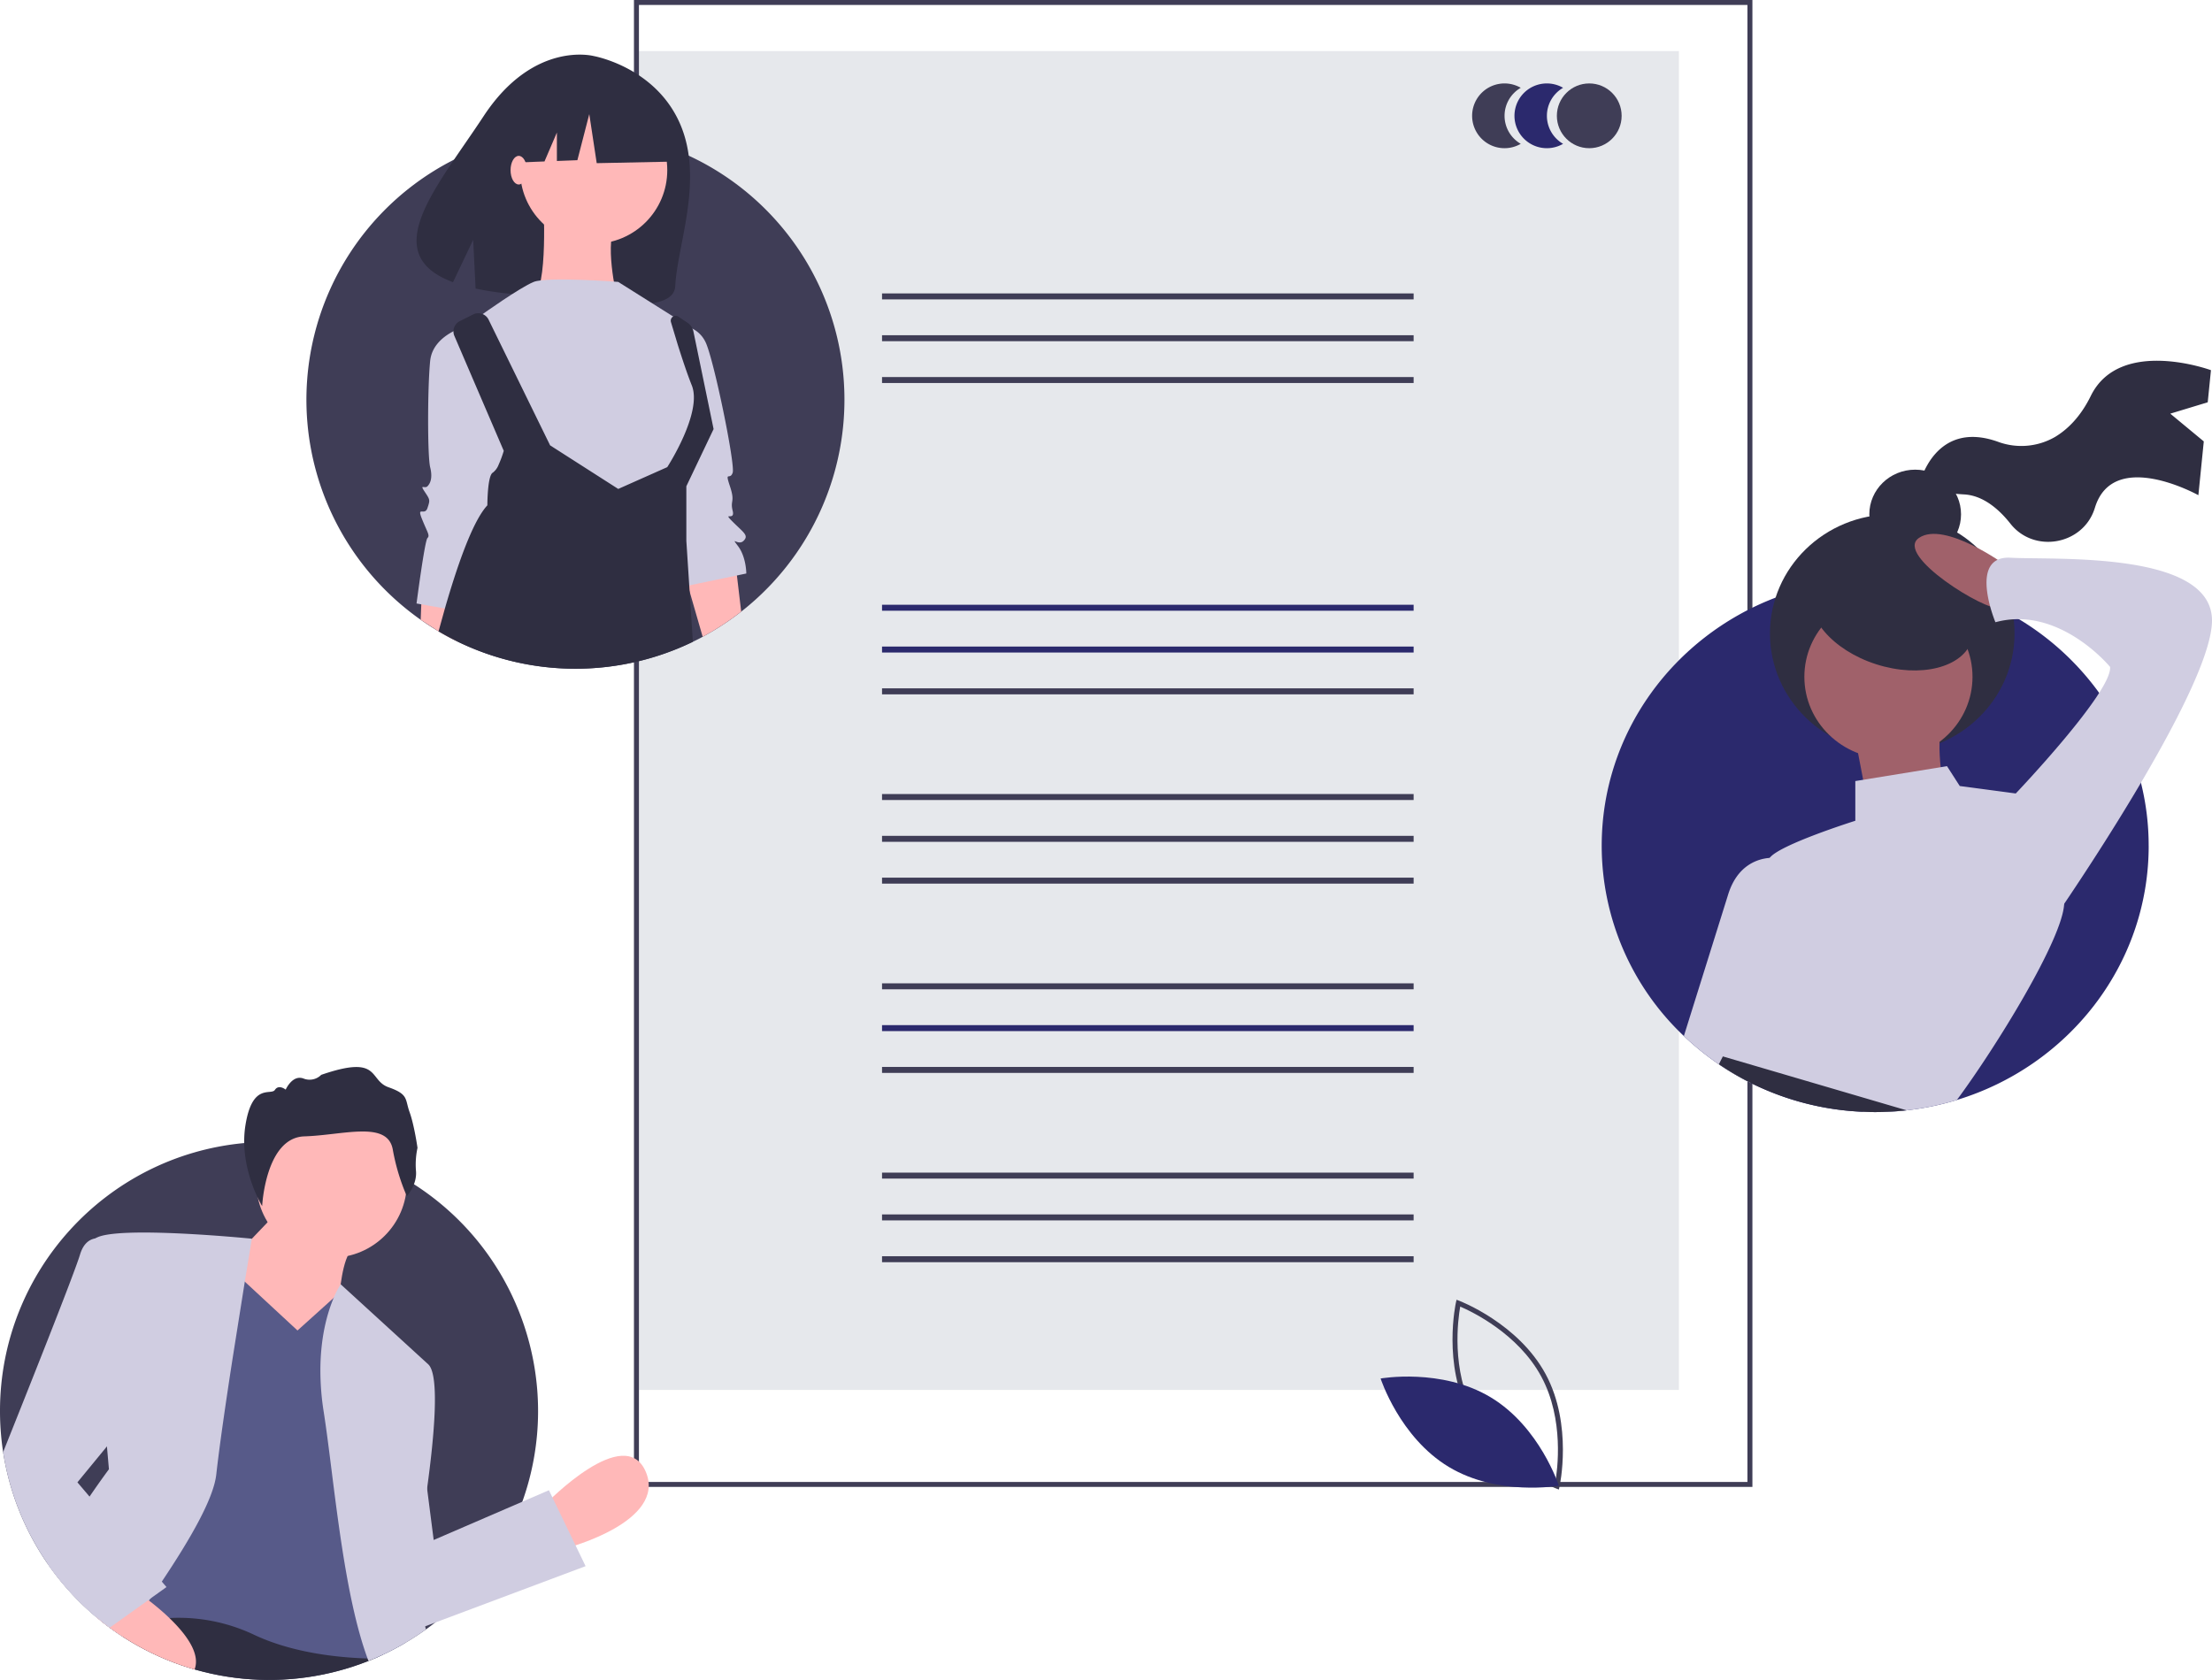 <svg xmlns="http://www.w3.org/2000/svg" xmlns:xlink="http://www.w3.org/1999/xlink" width="888" height="674.5" xmlns:v="https://vecta.io/nano"><style><![CDATA[.B{fill:#3f3d56}.C{fill:#2f2e41}.D{fill:#2b296d}.E{fill:#ffb8b8}.F{fill:#d0cde1}]]></style><path fill="#e6e8ec" d="M256 20.5h418v537.564H256z"/><g class="B"><use xlink:href="#B"/><use xlink:href="#B" y="16.783"/><use xlink:href="#B" y="33.568"/></g><g class="D"><use xlink:href="#B" y="125"/><use xlink:href="#B" y="141.783"/></g><g class="B"><use xlink:href="#B" y="158.568"/><use xlink:href="#B" y="201"/><use xlink:href="#B" y="217.783"/><use xlink:href="#B" y="234.568"/><use xlink:href="#B" y="277"/></g><use xlink:href="#B" y="293.783" class="D"/><g class="B"><use xlink:href="#B" y="310.568"/><use xlink:href="#B" y="353"/><use xlink:href="#B" y="369.783"/><use xlink:href="#B" y="386.568"/><path d="M703.5 597h-449V0h449zm-447-2h445V2h-445zM604 46.5a12.99 12.99 0 0 1 6.5-11.247 13 13 0 1 0 0 22.493C606.48 55.43 604 51.14 604 46.5z"/></g><path d="M621 46.5c.001-4.64 2.48-8.93 6.5-11.247a13 13 0 0 0-16.474 19.609 13 13 0 0 0 16.474 2.884C623.48 55.43 621 51.14 621 46.5z" class="D"/><g class="B"><circle cx="638" cy="46.5" r="13"/><path d="M625.804 598.05l-1.073-.402c-.236-.09-23.708-9.082-34.704-29.474s-5.612-44.945-5.556-45.2l.253-1.118 1.073.402c.236.09 23.708 9.082 34.704 29.474s5.612 44.945 5.556 45.2zm-34.017-30.825c9.296 17.24 27.845 26.08 32.545 28.097.894-5.037 3.696-25.406-5.592-42.63s-27.843-26.074-32.545-28.097c-.894 5.04-3.695 25.407 5.592 42.63z"/></g><path d="M598.43 561.02c19.76 11.89 27.37 35.503 27.37 35.503s-24.428 4.34-44.188-7.55-27.37-35.503-27.37-35.503 24.428-4.34 44.188 7.55z" class="D"/><path d="M339 160.5c-.01 39.78-21.87 76.338-56.9 95.17q-1.935 1.05-3.93 2c-29.904 14.486-64.808 14.423-94.66-.17q-3.8-1.86-7.44-4.02c-2.46-1.44-4.85-3-7.17-4.63a108.02 108.02 0 0 1 13.37-184.75 106.2 106.2 0 0 1 20.6-7.9q4.7-1.275 9.58-2.12c6.13-1.063 12.34-1.595 18.56-1.6a80.85 80.85 0 0 1 3.82.08q1.395.03 2.8.12a107.41 107.41 0 0 1 28.53 5.65l2.36.84q4.08 1.5 7.98 3.34A107.98 107.98 0 0 1 339 160.5z" class="B"/><path d="M273.154 50.06c-9.826-23.184-34.838-27.563-34.838-27.563s-24.083-6.425-44.196 24.173c-18.747 28.52-42.922 55.24-12.263 66.625l8.098-17.008.972 19.574a124.82 124.82 0 0 0 13.497 2.048c34.006 3.455 66.063 9.2 66.656-3.09.79-16.337 11.528-42.45 2.074-64.758z" class="C"/><g class="E"><path d="M185.82 239l-.8 6.42-1.52 12.08q-3.8-1.86-7.44-4.02l-7.17-4.63.5-13.14 11.1 2.23zm111.73 6.57c-4.856 3.802-10.028 7.18-15.46 10.1l-7.65-26.5 1.85-.3 18.94-3 .6 5.15z"/><circle cx="238.333" cy="68.326" r="29.541"/><path d="M218.092 79.814s2.188 37.2-4.376 39.388 33.917 0 33.917 0-5.47-22.976 0-29.54-29.54-9.847-29.54-9.847z"/></g><g class="F"><path d="M248.18 113.184s-28.447-2.188-33.917 0-20.788 13.13-20.788 13.13l7.66 68.928 62.364 13.13 9.847-14.223 9.847-20.788-4.376-26.258-1.094-15.317z"/><path d="M188.004 130.7s-14.223 3.282-15.317 14.223-1.094 38.294 0 42.67 0 6.565-1.094 7.66-3.282-1.094-1.094 2.188 2.188 3.282 1.094 6.565-4.376-1.094-2.188 4.376 3.282 6.565 2.188 7.66-4.376 26.258-4.376 26.258l18.6 3.282 18.6-64.552zm85.34 0a11.66 11.66 0 0 1 9.847 6.565c3.282 6.565 12.035 49.235 10.94 52.517s-3.282-1.094-1.094 5.47 0 5.47 1.094 9.847-4.376 0 0 4.376 6.565 5.47 4.376 7.66-5.47-2.188-2.188 2.188 3.282 10.94 3.282 10.94l-26.258 5.47-7.66-61.27z"/></g><path d="M276.85 237.52l1.3 20.16a108.17 108.17 0 0 1-94.66-.17q-3.8-1.86-7.44-4.02l2.56-9.2q.93-3.225 1.88-6.35c4.9-16.07 10.2-29.74 15.16-35.05 0 0 0-12.03 2.2-13.13a7.23 7.23 0 0 0 2.32-3.18c.815-1.807 1.504-3.668 2.06-5.57l-19.82-46.14a4.61 4.61 0 0 1 2.17-5.93l5.37-2.7a4.61 4.61 0 0 1 6.19 2.1l24.7 50.47 27.35 17.5 19.18-8.53.5-.23s14.23-21.88 9.85-32.82c-1.87-4.67-3.93-10.9-5.7-16.54l-2.67-8.87a1.97 1.97 0 0 1 2.98-2.19l3.73 2.5c.845.567 1.514 1.36 1.93 2.3a4.93 4.93 0 0 1 .38 1.14l8.1 39.2-10.94 22.97v21.88l1.16 17.9zM267.6 41.637l-25.067-13.13-34.616 5.37-7.162 31.632 17.828-.685 4.98-11.622v11.43l8.226-.316 4.775-18.502 2.984 19.695 29.245-.596-1.194-23.277z" class="C"/><ellipse cx="208.245" cy="68.326" rx="3.282" ry="5.744" class="E"/><path d="M862.585 339.563c0 47.933-32.38 88.5-76.997 102.075-6.588 2.017-13.35 3.4-20.2 4.16a112.6 112.6 0 0 1-12.596.703 91.22 91.22 0 0 1-4.666-.109h-.02a111.25 111.25 0 0 1-45.157-11.525c-9.884-4.91-18.972-11.278-26.96-18.892-21.03-19.854-32.96-47.49-32.99-76.4 0-45.32 28.942-84.054 69.8-99.62a109.23 109.23 0 0 1 15.015-4.535c18.82-4.252 38.413-3.622 56.92 1.832 1.403.396 2.796.842 4.168 1.317.01 0 .02.01.03.01a103.73 103.73 0 0 1 9.719 3.822c1.088.475 2.176.98 3.243 1.515q3.202 1.545 6.283 3.317c.793.446 1.576.9 2.348 1.376a109.07 109.07 0 0 1 32.175 29.586c7.84 10.848 13.533 23.095 16.774 36.08a103.91 103.91 0 0 1 3.101 25.298z" class="D"/><g class="C"><path d="M871.254 166.084l15.03-4.564 1.297-12.893s-36.556-13.45-48.243 10.34c-4.127 8.4-9.327 13.445-14.33 16.456a27.04 27.04 0 0 1-22.991 1.929c-25.335-9.012-31.302 16.616-31.302 16.616s2.2 3.648 17.807 4.545c7.772.446 14.132 6.143 18.56 11.754 9.482 12.014 28.958 8.542 33.74-5.878q.116-.35.228-.706c7.47-23.837 41.482-4.858 41.482-4.858l2.17-21.6z"/><ellipse cx="768.843" cy="206.501" rx="18.409" ry="17.93"/><ellipse cx="759.639" cy="254.314" rx="49.09" ry="47.813"/></g><g fill="#a0616a"><ellipse cx="758.105" cy="271.746" rx="33.749" ry="32.871"/><path d="M744.8 296.648l6.136 31.875 30.68-3.984s-5.114-24.902-2.045-31.875zm60.35-69.728s-24.545-17.93-34.772-10.957 27.613 29.883 31.704 27.9 3.068-16.934 3.068-16.934z"/></g><g class="F"><path d="M828.67 362.386a4.11 4.11 0 0 1-.02.495v.01c-.63 14.238-27.54 57.815-43.063 78.747-6.588 2.017-13.35 3.4-20.2 4.16a112.6 112.6 0 0 1-12.596.703 91.22 91.22 0 0 1-4.666-.109h-.02c-14.293-4.495-31.27-10.397-43.653-15.05-5.835-2.208-10.654-4.13-13.683-5.495a19.61 19.61 0 0 1-3.233-1.693c-5.114-4 6.14-6.98 11.254-7.97 5.113-1-2.043-11.95-2.043-11.95-18.41-18.932 4.087-34.863 4.087-34.863s9.2-18.932 9.2-23.912c.025-.37.163-.722.397-1 3.853-5.307 34.38-14.922 34.38-14.922v-15.94l36.81-5.98 5.114 7.97 22.507 3s19.427 25.902 19.427 43.824z"/><path d="M731.515 362.386s-13.48 36.398-25.8 65.895l-1.27 3.06-1.505 3.525c-9.884-4.9-18.972-11.278-26.96-18.892l17.7-56.567c3.73-12.367 12.362-14.634 16.754-14.96a13.42 13.42 0 0 1 2.674.02zm74.657-40.836l3.068-2.988s38.863-40.84 37.84-50.8c0 0-20.454-24.902-46.022-17.93 0 0-11.25-26.895 6.136-25.9s81.816-2.988 80.794 25.9-62.385 117.54-62.385 117.54z"/></g><g class="C"><path d="M765.388 445.797a112.6 112.6 0 0 1-12.596.703 91.22 91.22 0 0 1-4.666-.109h-.02a111.25 111.25 0 0 1-45.157-11.525c-4.474-2.22-8.79-4.745-12.92-7.555l.742-1.465v-.01l.864-1.683 14.1 4.13z"/><ellipse cx="915.639" cy="359.095" rx="20.972" ry="33.662" transform="matrix(.305 -.952 .952 .305 138.474 1008.905)"/></g><path d="M0 566.5a109.21 109.21 0 0 0 1.26 16.58c4.042 25.92 17.37 49.488 37.5 66.3l1.68 1.37q1.77 1.425 3.6 2.77 2.64 1.95 5.4 3.73c29.348 18.91 66.017 22.49 98.47 9.62l2.27-.93c1.2-.5 2.38-1.04 3.56-1.6q4.485-2.085 8.75-4.6 4.395-2.565 8.5-5.52c1.25-.9 2.46-1.8 3.67-2.76l.02-.01a108.29 108.29 0 0 0 35.02-48.53v-.01c16.94-47.43-1.107-100.277-43.52-127.44-.95-.6-1.9-1.2-2.88-1.76a61.74 61.74 0 0 0-3.05-1.76 107.09 107.09 0 0 0-45.08-13.23q-3.555-.24-7.17-.24c-.12 0-.24 0-.36.01q-4.86 0-9.6.45C42.49 464.104-.001 510.712 0 566.5z" class="B"/><path d="M219.312 603.59s31.542-32.594 39.954-12.617-31.542 30.49-31.542 30.49z" class="E"/><path d="M40.44 650.76q1.77 1.425 3.6 2.77 2.64 1.95 5.4 3.73c29.348 18.91 66.017 22.49 98.47 9.62l2.27-.93c1.2-.5 2.38-1.04 3.56-1.6l-2.77-3.98c-2.008-1.88-4.258-3.484-6.7-4.77-18.95-10.3-54.64-9.97-78.8-8.28l-9.52.78-5 .5-1.77.2-8.62 1.07z" class="C"/><g class="E"><circle cx="133.119" cy="474.752" r="30.215"/><path d="M113.118 484.78L91.04 507.9l-6.31 35.748 55.725 9.463-4.206-32.594s1.05-15.77 5.257-18.925-28.388-16.823-28.388-16.823z"/></g><path d="M47.93 653c1.843-.592 3.716-1.09 5.6-1.5a83.96 83.96 0 0 1 14.49-1.85c11.536-.608 23.045 1.62 33.52 6.5 15.32 7.35 33.5 9.35 46 9.73l2.63.06c1.2-.5 2.38-1.04 3.56-1.6q4.485-2.085 8.75-4.6l-.04-3.7-.97-108.2-19.97-23.13-5.13-5.78-2.44 2.2-14.5 13.06-21.15-19.6-7.24-6.7-42.26 142.24z" fill="#575a89"/><g class="F"><path d="M128.62 551.1c.05 5.252.492 10.493 1.32 15.68 3.6 23 6.7 61.2 14.34 88.8 1 3.64 2.1 7.08 3.27 10.3l.36 1 2.27-.93c1.2-.5 2.38-1.04 3.56-1.6q4.485-2.085 8.75-4.6 4.395-2.565 8.5-5.52l-.32-1.26v-.01l-4.98-19.94s3.2-16.7 5.76-35.36v-.01c2.94-21.37 5.04-45.3.55-49.8l-35.24-32.22a35.61 35.61 0 0 0-2.82 5.5c-2.4 5.7-5.44 15.73-5.32 29.97zM19 627.7a108.02 108.02 0 0 0 19.75 21.69l1.68 1.37q1.77 1.425 3.6 2.77 2.64 1.95 5.4 3.73l4.1-5.74q1.215-1.695 2.43-3.42l4.28-6.15 4.72-6.94c11.36-16.97 20.78-33.26 21.86-43 1.3-11.65 3.93-29.67 6.6-46.88l4.85-30.53 2.84-17.26s-55.1-5.5-62.82-.1h-.01a1.81 1.81 0 0 0-.87 1.2c-.84 5.86 3.66 60.32 5.52 82.32v.01l.8 9.14s-3.15 4.2-7.77 10.96C31.25 607.77 25 617.3 19 627.7z"/><path d="M168.844 577.303l5.257 41.005 46.262-19.977 14.72 30.49-75.702 28.388s-13.668-72.548 9.463-79.908z"/></g><path d="M163.307 480.28s4.106-4.434 3.7-9.984a31.65 31.65 0 0 1 .599-9.436c0 0-1.285-9.085-3.183-14.35s-.298-7.1-8.454-9.973-2.964-13.27-27.012-4.985a6.58 6.58 0 0 1-7.155 1.464c-4.44-1.626-7.115 4.473-7.115 4.473s-2.77-2.272-4.323.1-9.07-3.022-11.825 14.163 6.705 32.5 6.705 32.5 1.327-27.5 16.945-28 33.28-6.414 35.47 5.166a84.52 84.52 0 0 0 5.658 18.861z" class="C"/><path d="M38.76 649.4l1.68 1.37q1.77 1.425 3.6 2.77 2.64 1.95 5.4 3.73A107.29 107.29 0 0 0 78.1 670.3c2.48-6.36-3.46-14.27-10.07-20.63a90.63 90.63 0 0 0-2.54-2.35c-2-1.77-3.97-3.37-5.7-4.7-.08-.06-.15-.1-.22-.17-3.27-2.52-5.64-4.07-5.64-4.07l-2.1 1.53z" class="E"/><path d="M1.26 583.08c4.042 25.92 17.37 49.488 37.5 66.3l1.68 1.37q1.77 1.425 3.6 2.77l4.74-3.38v-.01l2.18-1.55 8.6-6.15.68-.5 6.6-4.72-1.9-2.22-33.86-39.83 24.18-29.44-10.5-67.3a11.18 11.18 0 0 0-6.48-1.2h-.01c-2.38.4-4.8 2.05-6.13 6.45-2.4 7.97-21.7 56.4-30.9 79.38z" class="F"/><defs ><path id="B" d="M354.09 117.81h213.403v2.398H354.09z"/></defs></svg>